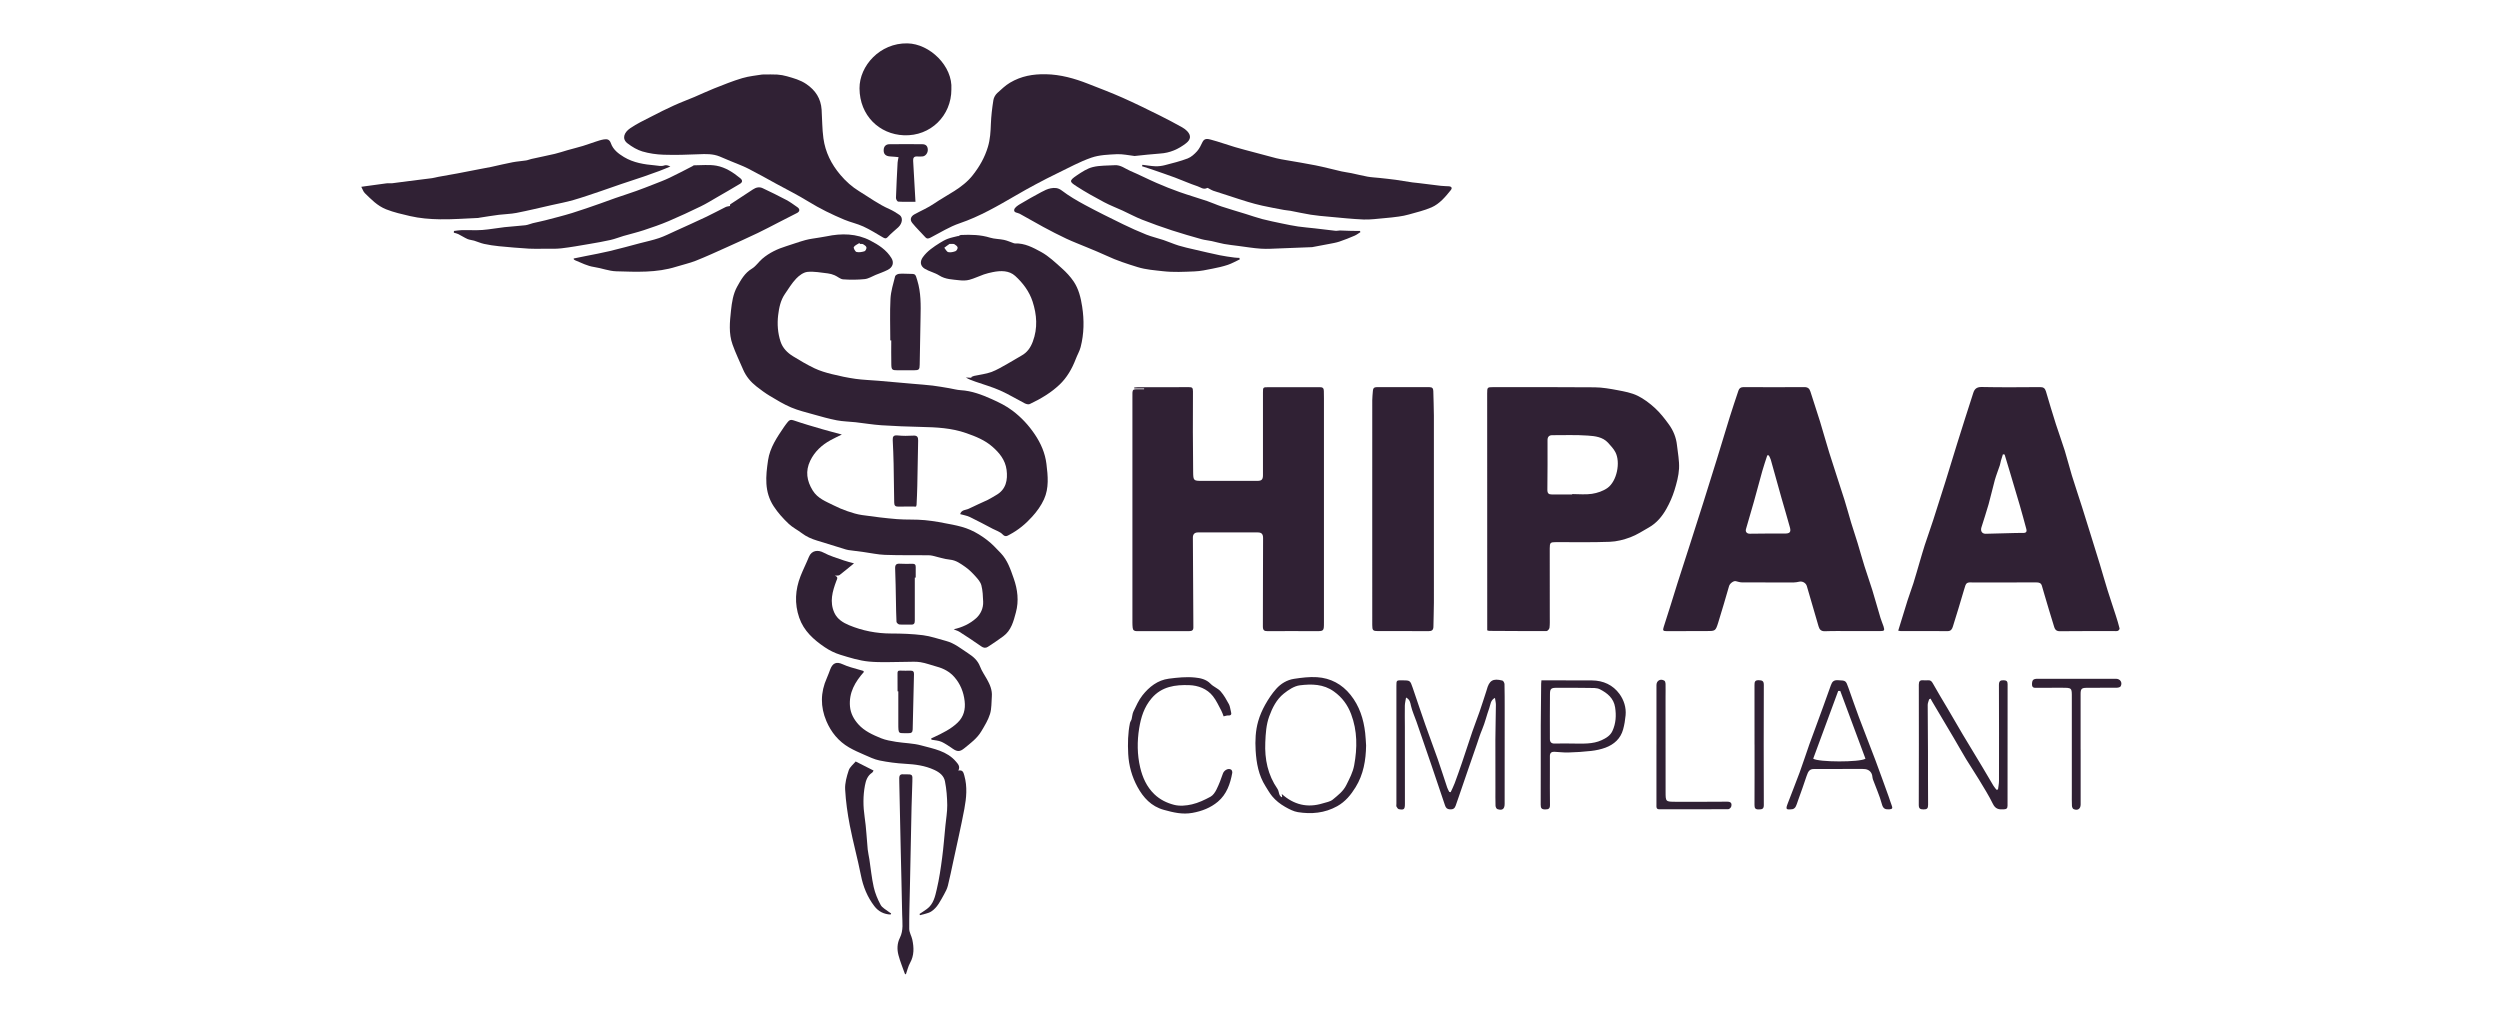 <?xml version="1.0" encoding="UTF-8"?> <svg xmlns="http://www.w3.org/2000/svg" width="173" height="71" viewBox="0 0 173 71" fill="none"><path d="M79.174 26.881H78.492L78.487 26.814C78.562 26.808 78.634 26.796 78.709 26.796C79.896 26.794 81.082 26.798 82.267 26.791C82.483 26.791 82.555 26.818 82.553 27.084C82.538 28.941 82.546 30.799 82.566 32.655C82.573 33.277 82.598 33.277 83.225 33.277H87.002C87.302 33.278 87.397 33.186 87.397 32.885V27.17C87.397 26.794 87.397 26.794 87.786 26.794H90.642C90.873 26.794 91.101 26.801 91.332 26.793C91.519 26.786 91.612 26.861 91.61 27.052C91.61 27.221 91.617 27.387 91.617 27.556V43.076C91.617 43.677 91.613 43.677 91.031 43.676C89.93 43.673 88.828 43.665 87.725 43.676C87.471 43.68 87.39 43.607 87.391 43.344C87.402 41.309 87.391 39.273 87.405 37.237C87.406 36.949 87.295 36.844 87.036 36.844C85.655 36.842 84.273 36.842 82.891 36.844C82.659 36.844 82.546 36.982 82.547 37.198C82.554 39.01 82.566 40.821 82.577 42.632L82.581 43.417C82.584 43.607 82.487 43.674 82.299 43.673C81.087 43.669 79.872 43.669 78.658 43.676C78.48 43.676 78.398 43.602 78.381 43.438C78.367 43.318 78.363 43.197 78.363 43.076C78.363 37.912 78.361 32.747 78.363 27.583C78.363 26.861 78.302 26.939 79.012 26.935H79.173V26.881H79.174ZM128.168 43.672C127.543 43.672 126.917 43.656 126.291 43.68C126.017 43.689 125.909 43.566 125.843 43.339C125.575 42.413 125.307 41.486 125.034 40.56C124.97 40.338 124.734 40.205 124.511 40.252C124.387 40.279 124.256 40.304 124.13 40.306C122.945 40.308 121.757 40.311 120.572 40.303C120.42 40.303 120.268 40.256 120.119 40.217C119.97 40.178 119.706 40.369 119.652 40.554C119.406 41.399 119.163 42.248 118.899 43.088C118.714 43.674 118.699 43.67 118.075 43.67C117.159 43.67 116.245 43.666 115.329 43.674C115.091 43.677 115.047 43.63 115.128 43.386C115.46 42.383 115.761 41.368 116.08 40.359C116.364 39.458 116.659 38.561 116.949 37.661C117.255 36.709 117.56 35.757 117.861 34.804C118.177 33.805 118.488 32.806 118.798 31.806C119.099 30.831 119.388 29.853 119.693 28.878C119.887 28.259 120.094 27.644 120.3 27.029C120.355 26.865 120.461 26.788 120.657 26.788C122.057 26.797 123.46 26.796 124.86 26.788C125.096 26.788 125.214 26.881 125.282 27.101C125.497 27.792 125.732 28.476 125.945 29.167C126.165 29.883 126.361 30.607 126.583 31.32C126.927 32.416 127.291 33.505 127.639 34.598C127.804 35.121 127.943 35.652 128.101 36.176C128.246 36.647 128.404 37.115 128.548 37.584C128.71 38.118 128.856 38.656 129.024 39.187C129.194 39.733 129.391 40.273 129.56 40.819C129.759 41.467 129.936 42.12 130.132 42.768C130.189 42.964 130.279 43.15 130.34 43.344C130.429 43.636 130.401 43.669 130.101 43.67C129.457 43.673 128.813 43.672 128.17 43.672H128.168ZM122.406 31.514L122.297 31.505C122.18 31.869 122.054 32.23 121.95 32.598C121.75 33.303 121.568 34.012 121.37 34.717C121.192 35.35 120.999 35.981 120.821 36.614C120.767 36.809 120.889 36.935 121.086 36.933C121.895 36.925 122.703 36.914 123.511 36.921C123.845 36.923 123.953 36.827 123.862 36.497C123.674 35.809 123.468 35.125 123.272 34.438C123.025 33.563 122.787 32.686 122.538 31.81C122.509 31.707 122.451 31.611 122.404 31.514H122.406ZM131.357 43.641C131.58 42.919 131.787 42.23 132.004 41.543C132.13 41.145 132.281 40.755 132.408 40.357C132.562 39.867 132.699 39.371 132.845 38.879C132.961 38.488 133.073 38.096 133.197 37.709C133.388 37.127 133.596 36.551 133.785 35.968C134.072 35.087 134.351 34.204 134.627 33.32C134.901 32.443 135.163 31.563 135.438 30.686C135.805 29.518 136.173 28.35 136.552 27.186C136.637 26.915 136.793 26.773 137.138 26.781C138.481 26.81 139.826 26.797 141.172 26.788C141.397 26.785 141.514 26.863 141.577 27.076C141.801 27.84 142.03 28.605 142.271 29.362C142.466 29.973 142.691 30.571 142.881 31.182C143.058 31.75 143.198 32.329 143.372 32.898C143.6 33.632 143.847 34.361 144.08 35.094C144.286 35.738 144.484 36.383 144.684 37.028C144.89 37.692 145.1 38.356 145.301 39.02C145.484 39.623 145.653 40.232 145.841 40.834C146.026 41.428 146.23 42.016 146.419 42.61C146.513 42.899 146.602 43.193 146.674 43.488C146.685 43.535 146.612 43.636 146.557 43.654C146.476 43.685 146.374 43.67 146.281 43.67C145.03 43.673 143.779 43.666 142.527 43.68C142.208 43.682 142.171 43.449 142.109 43.251C141.885 42.544 141.68 41.83 141.468 41.12L141.298 40.534C141.24 40.339 141.103 40.302 140.913 40.303C139.539 40.311 138.168 40.307 136.796 40.307H136.627C136.054 40.284 136.063 40.287 135.906 40.83C135.661 41.675 135.402 42.517 135.139 43.358C135.087 43.527 135.008 43.677 134.773 43.674C133.691 43.665 132.607 43.67 131.524 43.669C131.47 43.669 131.419 43.652 131.357 43.642V43.641ZM138.72 31.454L138.601 31.438C138.555 31.584 138.507 31.731 138.464 31.88C138.434 31.987 138.421 32.098 138.387 32.203C138.273 32.546 138.137 32.881 138.039 33.227C137.886 33.779 137.768 34.34 137.612 34.89C137.461 35.431 137.277 35.962 137.113 36.498C137.033 36.757 137.168 36.944 137.414 36.937C138.102 36.917 138.79 36.899 139.476 36.883C139.67 36.878 139.861 36.883 140.053 36.877C140.215 36.871 140.265 36.77 140.227 36.628C140.077 36.072 139.928 35.515 139.767 34.963C139.543 34.19 139.311 33.42 139.081 32.651L138.72 31.454ZM102.916 43.621V43.241L102.912 27.219C102.912 26.805 102.925 26.79 103.327 26.79C105.67 26.791 108.013 26.781 110.357 26.802C110.89 26.808 111.425 26.903 111.951 27.003C112.415 27.091 112.896 27.18 113.313 27.382C113.754 27.596 114.162 27.907 114.526 28.24C114.885 28.571 115.195 28.967 115.483 29.365C115.792 29.788 115.99 30.272 116.046 30.8C116.105 31.34 116.217 31.885 116.19 32.423C116.163 32.932 116.022 33.442 115.871 33.934C115.734 34.371 115.546 34.8 115.321 35.2C115.026 35.73 114.638 36.199 114.095 36.505C113.675 36.742 113.265 37.015 112.817 37.181C112.365 37.349 111.874 37.476 111.395 37.493C110.164 37.539 108.931 37.515 107.698 37.515C107.282 37.515 107.242 37.546 107.242 37.953L107.245 42.687C107.245 42.94 107.256 43.193 107.226 43.441C107.215 43.527 107.097 43.666 107.028 43.668C105.703 43.674 104.376 43.665 103.051 43.657C103.016 43.657 102.98 43.638 102.917 43.621H102.916ZM108.796 34.216V34.189C109.254 34.189 109.718 34.241 110.164 34.173C110.536 34.115 110.931 33.984 111.235 33.769C111.886 33.308 112.156 31.996 111.784 31.288C111.658 31.049 111.462 30.843 111.279 30.64C110.903 30.23 110.367 30.176 109.872 30.142C109.054 30.084 108.23 30.117 107.41 30.115C107.192 30.115 107.089 30.239 107.089 30.453C107.089 31.598 107.096 32.742 107.078 33.886C107.076 34.143 107.167 34.218 107.396 34.217C107.863 34.213 108.33 34.216 108.796 34.216ZM66.442 35.578C66.536 35.262 66.831 35.306 67.032 35.206C67.466 34.988 67.915 34.803 68.352 34.593C68.55 34.497 68.734 34.373 68.926 34.265C69.627 33.875 69.744 33.203 69.656 32.517C69.567 31.829 69.158 31.335 68.668 30.907C68.15 30.455 67.52 30.202 66.866 29.973C65.84 29.613 64.793 29.566 63.731 29.543C62.819 29.522 61.907 29.488 60.997 29.428C60.399 29.388 59.804 29.286 59.208 29.219C58.775 29.171 58.337 29.168 57.912 29.087C57.368 28.983 56.833 28.829 56.3 28.68C55.778 28.532 55.247 28.406 54.752 28.197C54.24 27.98 53.757 27.687 53.278 27.4C52.952 27.204 52.645 26.975 52.345 26.741C51.947 26.429 51.627 26.047 51.426 25.578C51.178 25.001 50.903 24.434 50.693 23.844C50.418 23.079 50.499 22.284 50.584 21.493C50.646 20.913 50.731 20.338 51.014 19.83C51.275 19.363 51.533 18.89 52.032 18.591C52.306 18.427 52.494 18.127 52.743 17.912C53.231 17.491 53.806 17.223 54.421 17.032C54.863 16.896 55.297 16.732 55.743 16.611C56.058 16.527 56.388 16.493 56.713 16.437C56.874 16.41 57.036 16.387 57.196 16.354C58.237 16.134 59.274 16.153 60.224 16.646C60.786 16.937 61.342 17.287 61.692 17.867C61.873 18.167 61.794 18.491 61.428 18.677C61.16 18.812 60.871 18.913 60.591 19.025C60.342 19.128 60.095 19.288 59.837 19.314C59.341 19.365 58.838 19.367 58.343 19.331C58.142 19.315 57.959 19.133 57.756 19.048C57.607 18.985 57.446 18.938 57.287 18.919C56.816 18.867 56.337 18.769 55.876 18.815C55.6 18.843 55.299 19.064 55.095 19.28C54.795 19.595 54.567 19.977 54.318 20.34C54.013 20.782 53.911 21.297 53.848 21.811C53.776 22.426 53.82 23.044 54.014 23.639C54.162 24.088 54.484 24.411 54.873 24.651C55.358 24.95 55.852 25.241 56.365 25.487C56.743 25.665 57.154 25.788 57.563 25.889C58.101 26.023 58.648 26.138 59.198 26.216C59.721 26.29 60.251 26.303 60.778 26.348C61.589 26.416 62.4 26.49 63.213 26.562C63.656 26.601 64.101 26.631 64.541 26.683C64.925 26.73 65.306 26.801 65.689 26.864C65.953 26.908 66.214 26.985 66.48 27.001C67.242 27.045 67.938 27.311 68.62 27.615C69.127 27.843 69.622 28.08 70.079 28.429C70.687 28.893 71.184 29.427 71.605 30.053C72.028 30.681 72.32 31.346 72.414 32.105C72.516 32.936 72.599 33.772 72.245 34.551C72.047 34.989 71.749 35.4 71.423 35.758C70.981 36.25 70.467 36.677 69.873 36.992C69.696 37.086 69.576 37.186 69.376 36.976C69.205 36.796 68.929 36.714 68.697 36.593C68.171 36.319 67.651 36.036 67.115 35.778C66.916 35.681 66.684 35.648 66.441 35.577L66.442 35.578ZM59.511 16.88L59.469 16.82C59.334 16.909 59.159 16.972 59.084 17.095C59.047 17.157 59.178 17.413 59.27 17.436C59.442 17.479 59.648 17.44 59.824 17.387C59.895 17.364 59.975 17.199 59.958 17.12C59.941 17.032 59.824 16.955 59.73 16.901C59.674 16.867 59.585 16.885 59.511 16.88ZM78.512 10.795C78.096 10.748 77.687 10.652 77.284 10.67C76.694 10.7 76.077 10.719 75.527 10.909C74.719 11.188 73.96 11.609 73.187 11.982C72.677 12.227 72.175 12.488 71.677 12.753C71.221 12.994 70.771 13.249 70.325 13.508C69.059 14.24 67.803 14.979 66.403 15.453C65.709 15.687 65.072 16.092 64.415 16.432C64.267 16.509 64.157 16.555 64.026 16.409C63.731 16.08 63.407 15.776 63.13 15.432C62.946 15.206 63.019 14.978 63.277 14.834C63.731 14.582 64.215 14.381 64.638 14.09C65.549 13.465 66.597 13.032 67.31 12.128C67.782 11.53 68.144 10.897 68.363 10.165C68.522 9.636 68.549 9.108 68.569 8.565C68.591 8.018 68.656 7.47 68.742 6.929C68.769 6.749 68.884 6.548 69.021 6.428C69.299 6.184 69.552 5.924 69.89 5.723C70.673 5.258 71.489 5.121 72.368 5.137C73.388 5.156 74.348 5.425 75.287 5.794C76.086 6.107 76.892 6.411 77.677 6.76C78.559 7.151 79.425 7.58 80.292 8.01C80.807 8.263 81.311 8.539 81.814 8.816C81.941 8.887 82.065 8.979 82.162 9.085C82.439 9.383 82.401 9.659 82.074 9.914C81.546 10.324 80.961 10.583 80.281 10.625C79.689 10.665 79.098 10.737 78.513 10.795H78.512ZM52.747 5.156C53.187 5.156 53.486 5.14 53.782 5.16C54.01 5.176 54.24 5.215 54.458 5.278C54.922 5.411 55.381 5.533 55.797 5.816C56.438 6.253 56.804 6.821 56.856 7.59C56.899 8.248 56.89 8.916 56.98 9.569C57.111 10.525 57.525 11.362 58.16 12.108C58.541 12.557 58.96 12.931 59.458 13.236C60.15 13.658 60.803 14.144 61.553 14.472C61.794 14.58 62.023 14.723 62.243 14.872C62.498 15.046 62.455 15.451 62.161 15.727C61.92 15.951 61.657 16.154 61.437 16.397C61.302 16.544 61.216 16.497 61.086 16.421C60.642 16.163 60.208 15.886 59.742 15.673C59.321 15.479 58.857 15.383 58.428 15.203C57.568 14.844 56.733 14.435 55.935 13.943C55.211 13.497 54.449 13.116 53.702 12.709C53.058 12.357 52.422 11.995 51.771 11.665C51.379 11.467 50.963 11.318 50.558 11.148C50.304 11.04 50.051 10.928 49.795 10.826C49.33 10.638 48.846 10.652 48.354 10.674C47.542 10.71 46.73 10.733 45.92 10.707C45.426 10.69 44.922 10.619 44.449 10.479C44.084 10.371 43.734 10.157 43.426 9.922C43.015 9.61 43.18 9.167 43.608 8.876C44.069 8.559 44.583 8.318 45.083 8.061C45.592 7.795 46.109 7.538 46.633 7.3C47.097 7.088 47.577 6.911 48.048 6.713C48.504 6.52 48.95 6.305 49.41 6.123C50.056 5.869 50.701 5.604 51.364 5.408C51.855 5.262 52.377 5.22 52.747 5.156ZM94.959 35.379L94.96 27.703C94.96 27.481 94.99 27.257 95.005 27.033C95.017 26.865 95.097 26.789 95.274 26.79C96.488 26.794 97.702 26.796 98.917 26.791C99.111 26.791 99.181 26.875 99.185 27.06C99.194 27.627 99.225 28.196 99.225 28.763C99.229 33.068 99.229 37.373 99.226 41.678C99.226 42.237 99.198 42.796 99.193 43.357C99.19 43.595 99.091 43.678 98.851 43.676C97.694 43.666 96.535 43.672 95.377 43.672C95.007 43.672 94.96 43.626 94.96 43.251L94.959 35.379Z" fill="#302134"></path><path d="M58.256 30.068C57.969 30.21 57.722 30.325 57.484 30.455C56.87 30.79 56.375 31.245 56.066 31.886C55.723 32.605 55.828 33.27 56.237 33.937C56.583 34.498 57.155 34.702 57.692 34.972C58 35.127 58.322 35.266 58.649 35.377C58.976 35.49 59.313 35.593 59.655 35.642C60.46 35.757 61.267 35.858 62.077 35.924C62.715 35.975 63.362 35.932 63.999 35.994C64.641 36.056 65.279 36.176 65.914 36.306C66.335 36.392 66.763 36.497 67.153 36.671C67.559 36.851 67.946 37.093 68.298 37.364C68.647 37.631 68.951 37.957 69.254 38.276C69.724 38.769 69.928 39.4 70.148 40.024C70.421 40.798 70.514 41.585 70.3 42.379C70.137 42.989 69.979 43.626 69.424 44.032C69.076 44.287 68.721 44.529 68.361 44.761C68.213 44.857 68.065 44.845 67.9 44.727C67.405 44.376 66.897 44.044 66.386 43.717C66.272 43.643 66.126 43.617 65.997 43.545C66.587 43.417 67.12 43.165 67.549 42.78C67.857 42.502 68.054 42.088 68.035 41.637C68.021 41.259 68.005 40.873 67.912 40.508C67.856 40.283 67.677 40.076 67.515 39.896C67.294 39.652 67.059 39.411 66.791 39.226C66.473 39.006 66.162 38.77 65.738 38.728C65.331 38.687 64.933 38.547 64.531 38.456C64.432 38.433 64.329 38.424 64.227 38.423C63.228 38.416 62.228 38.431 61.231 38.396C60.753 38.38 60.279 38.271 59.804 38.207C59.438 38.157 59.072 38.115 58.707 38.063C58.59 38.046 58.475 38.005 58.361 37.969L56.534 37.406C56.157 37.291 55.803 37.138 55.486 36.896C55.192 36.671 54.85 36.504 54.584 36.253C54.195 35.885 53.836 35.49 53.537 35.032C52.88 34.026 52.987 32.948 53.149 31.85C53.281 30.965 53.773 30.259 54.254 29.546C54.336 29.425 54.425 29.31 54.516 29.197C54.623 29.064 54.724 29.02 54.921 29.09C55.586 29.321 56.266 29.514 56.943 29.712C57.364 29.836 57.791 29.942 58.256 30.068ZM25 12.927L25.249 12.891C25.751 12.821 26.251 12.75 26.753 12.686C26.881 12.67 27.014 12.695 27.142 12.68C27.539 12.635 27.933 12.577 28.329 12.526C28.852 12.459 29.375 12.398 29.898 12.329C30.043 12.309 30.185 12.265 30.329 12.238C30.775 12.157 31.223 12.081 31.668 11.998C32.208 11.896 32.749 11.789 33.288 11.684C33.524 11.638 33.761 11.6 33.996 11.55C34.488 11.443 34.978 11.322 35.471 11.228C35.78 11.169 36.092 11.152 36.402 11.103C36.528 11.085 36.647 11.027 36.773 11C37.314 10.879 37.857 10.772 38.396 10.646C38.69 10.578 38.974 10.476 39.264 10.394C39.624 10.292 39.988 10.203 40.345 10.096C40.626 10.012 40.901 9.904 41.181 9.815C41.381 9.751 41.581 9.679 41.788 9.647C42.002 9.615 42.177 9.632 42.275 9.918C42.425 10.352 42.788 10.631 43.176 10.866C43.841 11.266 44.581 11.378 45.339 11.445C45.557 11.465 45.76 11.526 45.984 11.445C46.101 11.405 46.248 11.453 46.389 11.522C46.137 11.625 45.887 11.734 45.633 11.829C45.273 11.964 44.911 12.094 44.546 12.218C44.026 12.396 43.503 12.562 42.981 12.739C42.512 12.898 42.047 13.069 41.577 13.226C40.948 13.437 40.322 13.658 39.686 13.841C39.187 13.985 38.675 14.081 38.167 14.194C37.357 14.378 36.549 14.574 35.734 14.734C35.337 14.811 34.927 14.814 34.524 14.864C34.074 14.921 33.626 14.996 33.179 15.065C33.153 15.068 33.126 15.081 33.099 15.082C32.214 15.118 31.33 15.19 30.448 15.176C29.754 15.164 29.047 15.109 28.374 14.952C27.824 14.823 27.265 14.7 26.723 14.486C26.102 14.239 25.692 13.796 25.248 13.367C25.143 13.268 25.098 13.107 25 12.925V12.927ZM79.056 11.404C79.358 11.44 79.659 11.495 79.96 11.506C80.178 11.512 80.403 11.483 80.614 11.428C81.142 11.29 81.677 11.16 82.187 10.965C82.433 10.871 82.656 10.665 82.838 10.464C82.999 10.284 83.109 10.048 83.214 9.827C83.353 9.537 83.608 9.616 83.8 9.666C84.355 9.813 84.895 10.012 85.447 10.175C85.889 10.308 86.339 10.419 86.784 10.54C87.296 10.678 87.806 10.819 88.319 10.949C88.543 11.007 88.773 11.04 88.999 11.081C89.679 11.201 90.362 11.306 91.038 11.443C91.64 11.563 92.235 11.724 92.835 11.861C93.061 11.912 93.291 11.936 93.519 11.983C93.891 12.061 94.262 12.157 94.637 12.225C94.908 12.273 95.187 12.284 95.461 12.313C95.838 12.354 96.217 12.393 96.594 12.444C96.977 12.498 97.36 12.565 97.745 12.623C97.881 12.643 98.022 12.65 98.16 12.668C98.677 12.731 99.193 12.8 99.71 12.859C99.896 12.88 100.083 12.878 100.27 12.892C100.456 12.908 100.507 13.017 100.396 13.155C100.018 13.626 99.622 14.102 99.064 14.349C98.565 14.567 98.022 14.691 97.495 14.842C97.267 14.909 97.03 14.952 96.794 14.986C96.465 15.033 96.132 15.068 95.801 15.096C95.321 15.136 94.84 15.207 94.362 15.19C93.556 15.156 92.752 15.068 91.948 14.995C91.533 14.959 91.117 14.923 90.707 14.858C90.234 14.783 89.768 14.676 89.296 14.587C89.151 14.561 89.001 14.557 88.854 14.528C88.35 14.435 87.846 14.341 87.344 14.231C87.006 14.157 86.67 14.064 86.339 13.965C85.908 13.836 85.48 13.692 85.051 13.553C84.684 13.435 84.316 13.32 83.95 13.197C83.856 13.166 83.774 13.108 83.686 13.065C83.638 13.041 83.569 12.99 83.541 13.006C83.282 13.15 83.076 12.957 82.867 12.888C82.338 12.714 81.83 12.482 81.308 12.287C80.79 12.096 80.267 11.919 79.747 11.738C79.508 11.656 79.267 11.581 79.027 11.503L79.056 11.404ZM66.314 16.343C66.378 16.313 66.442 16.262 66.508 16.26C67.186 16.23 67.858 16.242 68.52 16.448C68.824 16.541 69.159 16.532 69.473 16.599C69.698 16.647 69.913 16.747 70.132 16.822C70.166 16.832 70.203 16.849 70.237 16.846C70.912 16.819 71.495 17.136 72.045 17.436C72.574 17.726 73.027 18.163 73.483 18.569C73.783 18.836 74.065 19.138 74.29 19.468C74.644 19.991 74.79 20.594 74.886 21.219C75.031 22.162 75.017 23.097 74.78 24.018C74.707 24.302 74.549 24.562 74.445 24.839C74.186 25.513 73.833 26.136 73.307 26.63C72.708 27.194 71.998 27.611 71.255 27.962C71.169 28.004 71.015 27.962 70.916 27.913C70.346 27.62 69.798 27.282 69.213 27.023C68.662 26.778 68.076 26.613 67.504 26.413C67.28 26.334 67.054 26.26 66.837 26.122L67.232 26.142L67.211 26.091C67.278 26.064 67.345 26.027 67.415 26.011C67.809 25.924 68.219 25.882 68.595 25.747C68.984 25.605 69.346 25.379 69.713 25.177C70.042 24.997 70.357 24.792 70.685 24.609C71.081 24.392 71.309 24.064 71.469 23.642C71.821 22.708 71.749 21.773 71.454 20.864C71.23 20.174 70.783 19.576 70.25 19.093C69.827 18.71 69.253 18.719 68.705 18.829C68.497 18.872 68.287 18.922 68.086 18.99C67.747 19.107 67.423 19.269 67.078 19.362C66.858 19.421 66.609 19.421 66.38 19.393C65.91 19.336 65.428 19.339 64.996 19.063C64.691 18.867 64.313 18.789 64.001 18.603C63.677 18.408 63.645 18.1 63.863 17.794C64.172 17.366 64.604 17.083 65.039 16.808C65.215 16.698 65.4 16.594 65.595 16.521C65.819 16.438 66.057 16.395 66.289 16.334L66.314 16.343ZM65.835 16.877V16.885C65.788 16.885 65.729 16.866 65.697 16.887C65.576 16.966 65.462 17.058 65.345 17.144C65.436 17.251 65.51 17.42 65.62 17.447C65.774 17.484 65.963 17.44 66.119 17.382C66.194 17.355 66.28 17.208 66.268 17.128C66.254 17.042 66.141 16.959 66.052 16.904C65.997 16.867 65.909 16.883 65.835 16.877Z" fill="#302134"></path><path d="M64.439 51.096L64.649 51.002C65.223 50.731 65.796 50.456 66.263 50.01C66.694 49.598 66.819 49.084 66.753 48.514C66.681 47.884 66.45 47.31 66.029 46.838C65.711 46.481 65.296 46.257 64.829 46.133C64.451 46.031 64.081 45.886 63.696 45.823C63.37 45.769 63.029 45.803 62.697 45.801C61.84 45.8 60.977 45.86 60.128 45.78C59.461 45.717 58.799 45.509 58.152 45.31C57.772 45.194 57.399 45.009 57.071 44.786C56.306 44.266 55.624 43.664 55.306 42.744C54.971 41.77 55.028 40.812 55.398 39.866C55.574 39.418 55.795 38.986 55.976 38.538C56.167 38.07 56.616 38.042 56.977 38.235C57.418 38.472 57.913 38.613 58.389 38.782C58.624 38.865 58.869 38.919 59.097 38.983C58.748 39.269 58.428 39.54 58.094 39.795C58.031 39.843 57.913 39.821 57.768 39.836C58.026 39.929 57.934 40.047 57.875 40.201C57.605 40.921 57.393 41.657 57.741 42.412C57.942 42.844 58.338 43.09 58.754 43.263C59.683 43.649 60.654 43.837 61.668 43.839C62.401 43.839 63.141 43.865 63.867 43.956C64.408 44.024 64.932 44.215 65.463 44.353C66.048 44.506 66.503 44.889 66.993 45.207C67.352 45.439 67.66 45.701 67.821 46.126C67.938 46.434 68.133 46.713 68.297 47.003C68.505 47.373 68.67 47.757 68.635 48.194C68.603 48.599 68.627 49.025 68.51 49.405C68.379 49.829 68.136 50.224 67.905 50.61C67.613 51.099 67.156 51.434 66.72 51.788C66.439 52.016 66.253 52.031 65.95 51.824C65.691 51.648 65.432 51.462 65.149 51.333C64.94 51.239 64.691 51.233 64.459 51.187L64.439 51.096ZM31.413 15.982C31.601 15.962 31.791 15.927 31.98 15.923C32.447 15.915 32.915 15.947 33.38 15.914C33.895 15.876 34.405 15.776 34.919 15.719C35.396 15.666 35.878 15.642 36.355 15.587C36.531 15.566 36.7 15.486 36.874 15.443C37.16 15.373 37.448 15.32 37.732 15.246C38.35 15.084 38.973 14.93 39.584 14.742C40.241 14.541 40.888 14.307 41.537 14.083C41.887 13.963 42.233 13.829 42.583 13.706C43.059 13.541 43.541 13.389 44.014 13.22C44.419 13.075 44.82 12.919 45.221 12.761C45.592 12.614 45.968 12.477 46.327 12.305C46.866 12.05 47.393 11.769 47.925 11.496C47.957 11.48 47.986 11.44 48.017 11.44C48.54 11.44 49.074 11.376 49.579 11.467C50.198 11.579 50.735 11.93 51.225 12.331C51.406 12.481 51.383 12.617 51.198 12.726C50.671 13.043 50.139 13.35 49.605 13.657C49.239 13.869 48.878 14.094 48.498 14.278C47.765 14.633 47.026 14.98 46.276 15.298C45.713 15.537 45.131 15.737 44.55 15.929C44.089 16.081 43.613 16.193 43.146 16.328C42.846 16.417 42.553 16.536 42.248 16.605C41.765 16.715 41.275 16.799 40.786 16.882C40.139 16.992 39.493 17.11 38.843 17.185C38.447 17.232 38.043 17.209 37.642 17.212C37.298 17.215 36.952 17.228 36.61 17.207C35.916 17.164 35.224 17.107 34.534 17.039C34.186 17.006 33.839 16.951 33.497 16.878C33.262 16.827 33.038 16.723 32.808 16.653C32.659 16.607 32.494 16.603 32.353 16.541C32.133 16.445 31.931 16.308 31.715 16.201C31.62 16.153 31.508 16.134 31.406 16.103C31.406 16.063 31.41 16.023 31.413 15.982ZM94.141 16.063C94.007 16.145 93.883 16.248 93.741 16.308C93.395 16.457 93.044 16.599 92.687 16.718C92.455 16.796 92.21 16.834 91.967 16.882C91.608 16.953 91.246 17.018 90.885 17.086C90.858 17.09 90.831 17.101 90.804 17.102C90.06 17.132 89.319 17.164 88.576 17.189C88.137 17.203 87.697 17.238 87.261 17.209C86.737 17.176 86.215 17.086 85.692 17.019C85.362 16.976 85.031 16.941 84.704 16.882C84.418 16.83 84.138 16.745 83.852 16.684C83.621 16.634 83.383 16.617 83.155 16.554C82.467 16.359 81.778 16.165 81.098 15.942C80.4 15.714 79.71 15.467 79.028 15.199C78.57 15.018 78.134 14.781 77.686 14.574C77.259 14.378 76.818 14.212 76.405 13.992C75.761 13.649 75.118 13.295 74.507 12.898C74.025 12.584 73.944 12.52 74.521 12.133C74.864 11.903 75.232 11.657 75.622 11.561C76.109 11.44 76.632 11.467 77.137 11.432C77.553 11.402 77.862 11.675 78.21 11.824C78.825 12.085 79.419 12.392 80.031 12.658C80.555 12.886 81.084 13.099 81.621 13.288C82.251 13.511 82.893 13.696 83.525 13.909C83.864 14.023 84.19 14.177 84.531 14.289C85.089 14.472 85.652 14.636 86.214 14.809C86.589 14.925 86.96 15.058 87.339 15.158C87.799 15.275 88.267 15.372 88.734 15.469C89.097 15.545 89.462 15.62 89.829 15.674C90.216 15.73 90.606 15.758 90.993 15.803C91.471 15.857 91.947 15.921 92.426 15.972C92.525 15.982 92.627 15.946 92.729 15.949C92.947 15.951 93.167 15.966 93.387 15.973C93.534 15.977 93.68 15.978 93.826 15.98H94.108C94.121 16.008 94.13 16.035 94.141 16.061V16.063ZM50.516 14.255C50.521 14.223 50.511 14.154 50.537 14.137C51.055 13.792 51.579 13.457 52.098 13.112C52.314 12.967 52.545 12.912 52.779 13.024C53.329 13.283 53.875 13.55 54.41 13.834C54.681 13.977 54.929 14.165 55.181 14.339C55.364 14.464 55.355 14.634 55.16 14.736C54.74 14.956 54.315 15.168 53.891 15.384C53.411 15.63 52.936 15.886 52.449 16.118C51.741 16.456 51.025 16.78 50.309 17.102C49.592 17.424 48.877 17.754 48.147 18.044C47.707 18.218 47.239 18.316 46.789 18.459C45.434 18.887 44.037 18.813 42.65 18.774C42.135 18.761 41.628 18.553 41.112 18.477C40.642 18.408 40.235 18.188 39.806 18.015C39.773 18.002 39.741 17.982 39.714 17.959C39.704 17.95 39.705 17.924 39.697 17.888L40.546 17.715C41.096 17.604 41.65 17.506 42.195 17.374C42.893 17.208 43.585 17.015 44.278 16.832C44.723 16.716 45.175 16.621 45.61 16.473C45.985 16.346 46.345 16.162 46.708 15.997C47.436 15.667 48.165 15.34 48.887 14.998C49.334 14.786 49.767 14.547 50.21 14.329C50.3 14.284 50.408 14.279 50.516 14.255ZM85.793 17.948C85.518 18.077 85.251 18.231 84.965 18.328C84.619 18.443 84.258 18.524 83.899 18.593C83.49 18.674 83.078 18.765 82.665 18.781C81.939 18.811 81.204 18.851 80.483 18.768C79.897 18.701 79.303 18.663 78.719 18.482C77.99 18.257 77.274 18.026 76.585 17.701C76.148 17.495 75.696 17.318 75.251 17.13C74.764 16.925 74.269 16.74 73.791 16.516C73.254 16.265 72.725 15.989 72.201 15.707C71.65 15.411 71.111 15.088 70.559 14.79C70.412 14.711 70.138 14.728 70.184 14.508C70.216 14.361 70.421 14.224 70.577 14.13C71.062 13.838 71.557 13.562 72.056 13.295C72.265 13.183 72.488 13.071 72.716 13.03C72.971 12.985 73.209 12.984 73.468 13.179C73.971 13.562 74.524 13.885 75.082 14.185C75.948 14.652 76.833 15.088 77.718 15.52C78.244 15.774 78.778 16.017 79.321 16.233C79.706 16.386 80.116 16.477 80.509 16.609C80.864 16.729 81.206 16.882 81.563 16.993C81.914 17.101 82.274 17.178 82.633 17.262C83.225 17.4 83.817 17.539 84.413 17.664C84.744 17.734 85.081 17.775 85.416 17.822C85.531 17.84 85.649 17.838 85.766 17.845L85.793 17.948ZM65.836 6.18C65.84 8.003 64.396 9.436 62.548 9.361C60.853 9.293 59.489 7.999 59.478 6.117C59.47 4.554 60.893 2.966 62.791 3.001C64.345 3.029 65.942 4.582 65.835 6.18H65.836Z" fill="#302134"></path><path d="M59.784 46.496C59.168 47.192 58.735 47.931 58.819 48.889C58.864 49.379 59.09 49.78 59.4 50.125C59.819 50.594 60.394 50.849 60.962 51.083C61.29 51.217 61.654 51.277 62.009 51.335C62.589 51.428 63.191 51.428 63.753 51.584C64.612 51.819 65.532 51.966 66.161 52.711C66.305 52.881 66.46 53.046 66.316 53.324C66.626 53.263 66.67 53.444 66.734 53.678C66.949 54.447 66.875 55.216 66.734 55.974C66.502 57.205 66.22 58.428 65.957 59.652C65.84 60.197 65.73 60.742 65.595 61.282C65.541 61.493 65.44 61.701 65.329 61.893C65.082 62.325 64.872 62.801 64.439 63.077C64.216 63.218 63.924 63.249 63.662 63.331L63.631 63.246C63.803 63.131 63.98 63.022 64.145 62.899C64.604 62.561 64.71 62.027 64.826 61.531C64.995 60.818 65.1 60.087 65.196 59.358C65.294 58.621 65.348 57.879 65.422 57.138C65.467 56.666 65.553 56.192 65.549 55.72C65.542 55.167 65.499 54.606 65.391 54.064C65.317 53.692 65.039 53.456 64.656 53.278C63.999 52.974 63.327 52.892 62.624 52.853C62.034 52.819 61.444 52.743 60.865 52.625C60.496 52.55 60.144 52.375 59.796 52.225C59.442 52.072 59.086 51.914 58.754 51.722C58.024 51.298 57.511 50.667 57.185 49.898C56.765 48.909 56.772 47.91 57.217 46.921C57.304 46.724 57.375 46.522 57.452 46.322C57.622 45.875 57.885 45.77 58.309 45.965C58.494 46.051 58.688 46.118 58.884 46.179C59.163 46.265 59.447 46.338 59.726 46.421C59.748 46.426 59.758 46.461 59.784 46.496ZM97.299 48.269C97.266 48.477 97.219 48.654 97.215 48.832C97.205 49.323 97.216 49.814 97.217 50.306L97.22 55.629C97.22 56.003 97.154 56.066 96.802 55.995C96.736 55.981 96.674 55.89 96.639 55.821C96.613 55.767 96.631 55.692 96.631 55.627V47.475C96.631 47.074 96.631 47.074 97.034 47.078C97.581 47.083 97.584 47.082 97.76 47.598C98.053 48.451 98.336 49.31 98.635 50.16C98.912 50.954 99.214 51.74 99.492 52.534C99.72 53.187 99.926 53.848 100.148 54.505C100.181 54.607 100.242 54.701 100.288 54.8L100.386 54.82C100.48 54.614 100.585 54.411 100.664 54.199C100.838 53.73 101.005 53.261 101.166 52.787C101.408 52.07 101.639 51.347 101.886 50.628C102.044 50.167 102.226 49.711 102.386 49.248C102.552 48.768 102.705 48.282 102.862 47.8C102.869 47.782 102.873 47.763 102.878 47.746C103.052 47.087 103.306 46.928 103.964 47.094C104.031 47.112 104.108 47.252 104.111 47.337C104.125 47.907 104.124 48.477 104.124 49.045C104.124 51.239 104.124 53.435 104.121 55.63C104.121 55.986 103.956 56.109 103.613 55.988C103.551 55.965 103.492 55.837 103.49 55.754C103.476 55.353 103.484 54.952 103.483 54.549C103.483 53.429 103.475 52.308 103.48 51.187C103.484 50.38 103.51 49.572 103.516 48.765C103.516 48.619 103.476 48.474 103.451 48.293C103.138 48.451 103.145 48.757 103.059 48.997C102.882 49.485 102.767 49.996 102.566 50.474C102.422 50.812 102.316 51.158 102.2 51.5C102.014 52.043 101.824 52.584 101.636 53.128L100.958 55.102L100.73 55.759C100.663 55.951 100.541 56.022 100.329 56.008C100.132 55.995 100.051 55.901 99.995 55.733C99.684 54.803 99.37 53.872 99.052 52.941C98.711 51.942 98.368 50.943 98.022 49.945C97.895 49.578 97.727 49.221 97.64 48.846C97.586 48.623 97.578 48.416 97.299 48.269ZM138.263 54.632C138.285 54.435 138.33 54.238 138.33 54.041C138.334 51.828 138.335 49.615 138.326 47.401C138.326 47.133 138.42 47.063 138.669 47.074C138.866 47.083 138.926 47.16 138.926 47.346C138.921 50.149 138.92 52.951 138.922 55.752C138.922 55.953 138.838 55.996 138.654 56.007C138.327 56.027 138.086 55.988 137.913 55.637C137.63 55.056 137.282 54.506 136.948 53.951C136.661 53.475 136.348 53.015 136.059 52.539C135.766 52.056 135.492 51.56 135.204 51.072C134.705 50.227 134.202 49.383 133.702 48.54C133.664 48.475 133.631 48.408 133.594 48.343L133.494 48.394C133.46 48.521 133.397 48.651 133.397 48.779C133.397 49.859 133.412 50.939 133.416 52.02C133.421 53.243 133.412 54.466 133.424 55.691C133.427 55.937 133.352 56.015 133.108 56.012C132.877 56.008 132.779 55.959 132.779 55.7C132.788 52.926 132.788 50.152 132.782 47.379C132.782 47.141 132.865 47.057 133.087 47.075C133.199 47.085 133.311 47.083 133.423 47.075C133.596 47.065 133.673 47.142 133.758 47.298C134.08 47.883 134.434 48.451 134.772 49.028C135.125 49.627 135.469 50.232 135.825 50.83C136.278 51.59 136.739 52.34 137.192 53.097C137.447 53.519 137.691 53.947 137.943 54.368C138.005 54.469 138.084 54.557 138.155 54.651L138.263 54.632ZM94.534 51.585C94.52 52.609 94.35 53.597 93.807 54.475C93.484 54.997 93.104 55.473 92.533 55.79C91.667 56.27 90.749 56.35 89.811 56.2C89.52 56.153 89.213 55.996 88.925 55.831C88.578 55.632 88.287 55.402 88.04 55.108C87.862 54.895 87.724 54.646 87.574 54.408C87.094 53.653 86.943 52.807 86.89 51.934C86.85 51.25 86.879 50.566 87.067 49.909C87.179 49.514 87.35 49.127 87.549 48.769C87.768 48.38 88.018 47.998 88.314 47.667C88.636 47.306 89.062 47.049 89.548 46.975C90.071 46.896 90.609 46.827 91.133 46.861C92.073 46.921 92.862 47.34 93.457 48.084C94.074 48.855 94.361 49.755 94.471 50.72C94.504 51.007 94.514 51.297 94.534 51.585ZM88.695 54.941C89.538 55.694 90.476 55.919 91.534 55.593C91.773 55.519 92.049 55.479 92.229 55.33C92.58 55.036 92.953 54.763 93.17 54.317C93.387 53.875 93.618 53.455 93.709 52.957C93.93 51.756 93.934 50.573 93.497 49.417C93.258 48.781 92.879 48.262 92.313 47.855C91.584 47.328 90.763 47.325 89.954 47.423C89.561 47.471 89.16 47.739 88.836 47.999C88.333 48.403 88.044 48.984 87.826 49.584C87.619 50.161 87.584 50.762 87.558 51.372C87.508 52.542 87.731 53.62 88.403 54.593C88.483 54.709 88.49 54.872 88.546 55.008C88.57 55.07 88.632 55.115 88.677 55.169L88.727 55.135L88.695 54.941ZM84.674 49.572C84.621 49.438 84.582 49.299 84.513 49.174C84.331 48.836 84.173 48.477 83.937 48.178C83.529 47.656 82.903 47.432 82.295 47.412C81.342 47.379 80.397 47.495 79.693 48.319C79.173 48.929 78.956 49.633 78.831 50.395C78.684 51.305 78.692 52.224 78.901 53.113C79.062 53.791 79.343 54.441 79.881 54.96C80.277 55.34 80.75 55.566 81.241 55.693C81.629 55.795 82.086 55.755 82.484 55.661C82.93 55.558 83.359 55.353 83.764 55.135C83.943 55.039 84.087 54.824 84.182 54.631C84.356 54.277 84.5 53.907 84.625 53.531C84.702 53.301 85.005 53.128 85.2 53.263C85.252 53.299 85.284 53.415 85.272 53.483C85.136 54.246 84.881 54.97 84.275 55.479C83.774 55.9 83.172 56.133 82.51 56.252C81.818 56.377 81.191 56.222 80.538 56.042C79.661 55.8 79.117 55.193 78.714 54.457C78.334 53.757 78.114 52.992 78.072 52.173C78.036 51.451 78.048 50.741 78.193 50.034C78.212 49.941 78.283 49.859 78.307 49.768C78.355 49.591 78.356 49.395 78.434 49.236C78.621 48.852 78.795 48.45 79.056 48.12C79.522 47.53 80.111 47.065 80.884 46.964C81.481 46.888 82.094 46.823 82.687 46.884C83.052 46.92 83.467 46.998 83.772 47.318C83.969 47.525 84.279 47.629 84.466 47.841C84.698 48.104 84.874 48.423 85.043 48.734C85.124 48.882 85.13 49.072 85.181 49.24C85.24 49.432 85.196 49.524 84.979 49.511C84.9 49.505 84.818 49.542 84.674 49.572ZM127.507 53.216H125.522C125.243 53.216 125.132 53.346 125.015 53.703C124.834 54.264 124.628 54.816 124.432 55.371C124.376 55.53 124.33 55.693 124.25 55.841C124.209 55.912 124.112 55.987 124.031 55.996C123.583 56.046 123.555 56.01 123.715 55.59C123.985 54.874 124.274 54.163 124.538 53.444C124.774 52.8 124.983 52.146 125.211 51.498C125.343 51.123 125.489 50.751 125.624 50.377C125.984 49.393 126.348 48.41 126.696 47.42C126.784 47.168 126.897 47.053 127.188 47.07C127.727 47.099 127.728 47.078 127.912 47.598C128.154 48.273 128.382 48.95 128.634 49.621C129.006 50.618 129.403 51.607 129.778 52.605C130.093 53.443 130.392 54.289 130.698 55.131C130.771 55.332 130.829 55.54 130.908 55.74C130.978 55.914 130.958 55.995 130.747 56.006C130.464 56.022 130.311 55.974 130.224 55.639C130.07 55.057 129.812 54.504 129.607 53.936C129.563 53.814 129.575 53.671 129.523 53.554C129.402 53.281 129.163 53.206 128.879 53.211C128.423 53.218 127.966 53.212 127.507 53.212V53.216ZM129.09 52.503L127.346 47.813L127.204 47.812C126.627 49.377 126.051 50.942 125.474 52.5C125.838 52.749 128.699 52.755 129.09 52.503ZM106.667 47.079H107.14C108.149 47.079 109.157 47.077 110.166 47.085C110.947 47.092 111.617 47.4 112.069 48.023C112.37 48.439 112.542 48.954 112.492 49.495C112.462 49.825 112.408 50.158 112.319 50.478C112.145 51.112 111.694 51.516 111.098 51.738C110.782 51.856 110.441 51.926 110.105 51.965C109.582 52.025 109.054 52.057 108.527 52.072C108.202 52.083 107.875 52.035 107.55 52.023C107.361 52.016 107.253 52.11 107.253 52.308V53.373C107.253 54.147 107.245 54.922 107.258 55.697C107.262 55.951 107.17 56.012 106.931 56.012C106.684 56.012 106.614 55.929 106.616 55.687C106.625 53.857 106.616 52.027 106.621 50.197C106.624 49.237 106.639 48.276 106.648 47.314C106.649 47.25 106.659 47.185 106.667 47.079ZM108.729 51.451V51.454H108.87C109.535 51.454 110.208 51.508 110.839 51.218C111.147 51.076 111.433 50.903 111.582 50.58C111.822 50.057 111.853 49.508 111.765 48.944C111.666 48.309 111.221 47.958 110.71 47.696C110.497 47.589 110.21 47.609 109.954 47.605C109.199 47.592 108.442 47.594 107.687 47.596C107.349 47.596 107.261 47.667 107.258 48.003C107.247 49.049 107.251 50.093 107.253 51.139C107.253 51.351 107.352 51.461 107.583 51.454C107.964 51.443 108.347 51.451 108.729 51.451ZM61.608 23.554C61.608 22.594 61.571 21.632 61.621 20.675C61.649 20.152 61.814 19.634 61.943 19.119C61.962 19.043 62.113 18.958 62.211 18.949C62.442 18.926 62.676 18.948 62.91 18.949C63.371 18.949 63.339 18.957 63.476 19.401C63.736 20.246 63.721 21.107 63.702 21.972C63.677 23.062 63.662 24.151 63.643 25.241C63.638 25.575 63.59 25.622 63.245 25.623H62.097C61.742 25.623 61.688 25.588 61.679 25.233C61.665 24.672 61.675 24.113 61.675 23.554H61.608Z" fill="#302134"></path><path d="M61.628 63.286C61.169 63.265 60.791 63.08 60.505 62.706C60.018 62.07 59.731 61.358 59.575 60.569C59.346 59.413 59.031 58.275 58.806 57.117C58.648 56.299 58.53 55.465 58.484 54.634C58.46 54.197 58.59 53.735 58.73 53.311C58.809 53.074 59.051 52.892 59.212 52.694L60.45 53.321C60.429 53.353 60.402 53.435 60.346 53.472C60.031 53.68 59.919 54.006 59.855 54.347C59.717 55.075 59.725 55.803 59.833 56.541C59.945 57.281 59.973 58.032 60.045 58.778C60.069 59.008 60.126 59.236 60.161 59.466C60.258 60.105 60.319 60.753 60.46 61.382C60.556 61.81 60.73 62.231 60.94 62.618C61.047 62.82 61.306 62.943 61.499 63.097C61.551 63.14 61.612 63.171 61.668 63.207L61.628 63.286ZM62.687 67.43C62.642 67.398 62.619 67.39 62.613 67.377C62.463 66.951 62.289 66.533 62.175 66.1C62.069 65.699 62.077 65.286 62.272 64.897C62.532 64.378 62.439 63.821 62.43 63.277C62.403 61.758 62.361 60.238 62.328 58.72C62.294 57.191 62.261 55.664 62.23 54.135C62.227 54.033 62.224 53.931 62.227 53.828C62.231 53.659 62.31 53.566 62.49 53.582C62.545 53.588 62.603 53.582 62.658 53.582C63.154 53.582 63.154 53.586 63.135 54.078C63.112 54.664 63.092 55.252 63.08 55.839C63.04 57.713 63.004 59.586 62.965 61.46C62.946 62.401 62.911 63.343 62.919 64.283C62.922 64.528 63.077 64.77 63.131 65.02C63.248 65.57 63.268 66.111 62.977 66.634C62.843 66.872 62.785 67.15 62.686 67.43H62.687ZM143.981 51.862V55.672C143.98 55.977 143.767 56.118 143.485 55.986C143.426 55.959 143.382 55.838 143.378 55.76C143.364 55.471 143.37 55.181 143.37 54.892V48.363V48.28C143.375 47.593 143.375 47.593 142.696 47.593C142.136 47.593 141.575 47.596 141.015 47.594C140.824 47.594 140.6 47.652 140.614 47.327C140.627 47.048 140.701 46.971 141.019 46.971H144.913C145.417 46.971 145.922 46.968 146.426 46.971C146.721 46.973 146.887 47.228 146.753 47.488C146.72 47.55 146.587 47.588 146.5 47.589C145.798 47.598 145.098 47.596 144.398 47.597C144.045 47.598 143.978 47.671 143.978 48.023V51.862H143.981ZM114.627 51.521V47.404C114.627 47.101 114.908 46.941 115.172 47.102C115.226 47.134 115.255 47.24 115.256 47.314C115.264 47.632 115.256 47.948 115.256 48.266L115.259 54.792C115.259 55.476 115.259 55.481 115.96 55.483C117.146 55.485 118.331 55.487 119.517 55.476C119.781 55.473 119.862 55.591 119.801 55.814C119.781 55.89 119.667 55.996 119.595 55.996C118.008 56.006 116.42 56 114.834 56.003C114.594 56.003 114.626 55.842 114.626 55.694V51.521H114.627ZM63.387 35.055C62.937 35.055 62.548 35.048 62.16 35.058C61.954 35.063 61.881 34.981 61.879 34.779C61.872 33.884 61.858 32.99 61.838 32.095C61.828 31.548 61.803 31 61.777 30.454C61.766 30.207 61.836 30.105 62.112 30.132C62.474 30.17 62.84 30.167 63.203 30.145C63.477 30.129 63.541 30.249 63.536 30.49C63.512 31.535 63.5 32.578 63.477 33.623C63.468 34.06 63.448 34.497 63.426 34.934C63.423 34.995 63.387 35.054 63.387 35.055ZM63.352 13.964C62.91 13.964 62.53 13.976 62.152 13.952C62.093 13.949 61.996 13.783 62.001 13.694C62.027 12.879 62.072 12.062 62.114 11.247C62.12 11.146 62.148 11.047 62.179 10.874C61.995 10.858 61.813 10.835 61.629 10.828C61.276 10.814 61.122 10.654 61.154 10.331C61.178 10.099 61.335 9.984 61.535 9.981C62.3 9.967 63.064 9.974 63.828 9.98C64.075 9.981 64.2 10.118 64.204 10.366C64.209 10.587 64.047 10.803 63.846 10.824C63.716 10.838 63.584 10.834 63.454 10.827C63.238 10.819 63.179 10.938 63.19 11.127C63.244 12.046 63.295 12.965 63.351 13.964H63.352ZM121.413 51.53C121.413 50.157 121.417 48.784 121.411 47.412C121.411 47.191 121.433 47.062 121.707 47.07C121.944 47.078 122.057 47.118 122.056 47.395C122.046 50.168 122.046 52.943 122.056 55.716C122.056 55.991 121.924 56.007 121.711 56.012C121.478 56.019 121.408 55.934 121.411 55.704C121.42 54.313 121.415 52.921 121.415 51.53H121.413ZM63.304 39.97C63.304 40.964 63.301 41.958 63.304 42.953C63.305 43.133 63.25 43.232 63.049 43.224C62.778 43.214 62.508 43.237 62.238 43.214C62.164 43.209 62.041 43.098 62.037 43.029C62.01 42.546 62.01 42.064 61.999 41.581C61.983 40.835 61.976 40.092 61.944 39.348C61.931 39.066 62.034 38.991 62.296 39.009C62.575 39.029 62.855 39.018 63.135 39.013C63.3 39.009 63.373 39.074 63.368 39.242C63.362 39.483 63.367 39.727 63.367 39.969H63.303L63.304 39.97ZM62.111 47.841C62.111 47.431 62.116 47.02 62.108 46.611C62.105 46.473 62.128 46.399 62.288 46.406C62.529 46.417 62.773 46.414 63.014 46.409C63.183 46.406 63.252 46.481 63.248 46.645C63.216 47.922 63.183 49.197 63.158 50.472C63.153 50.68 63.064 50.742 62.864 50.736C62.166 50.715 62.163 50.871 62.163 50.048V47.841H62.111Z" fill="#302134"></path></svg> 